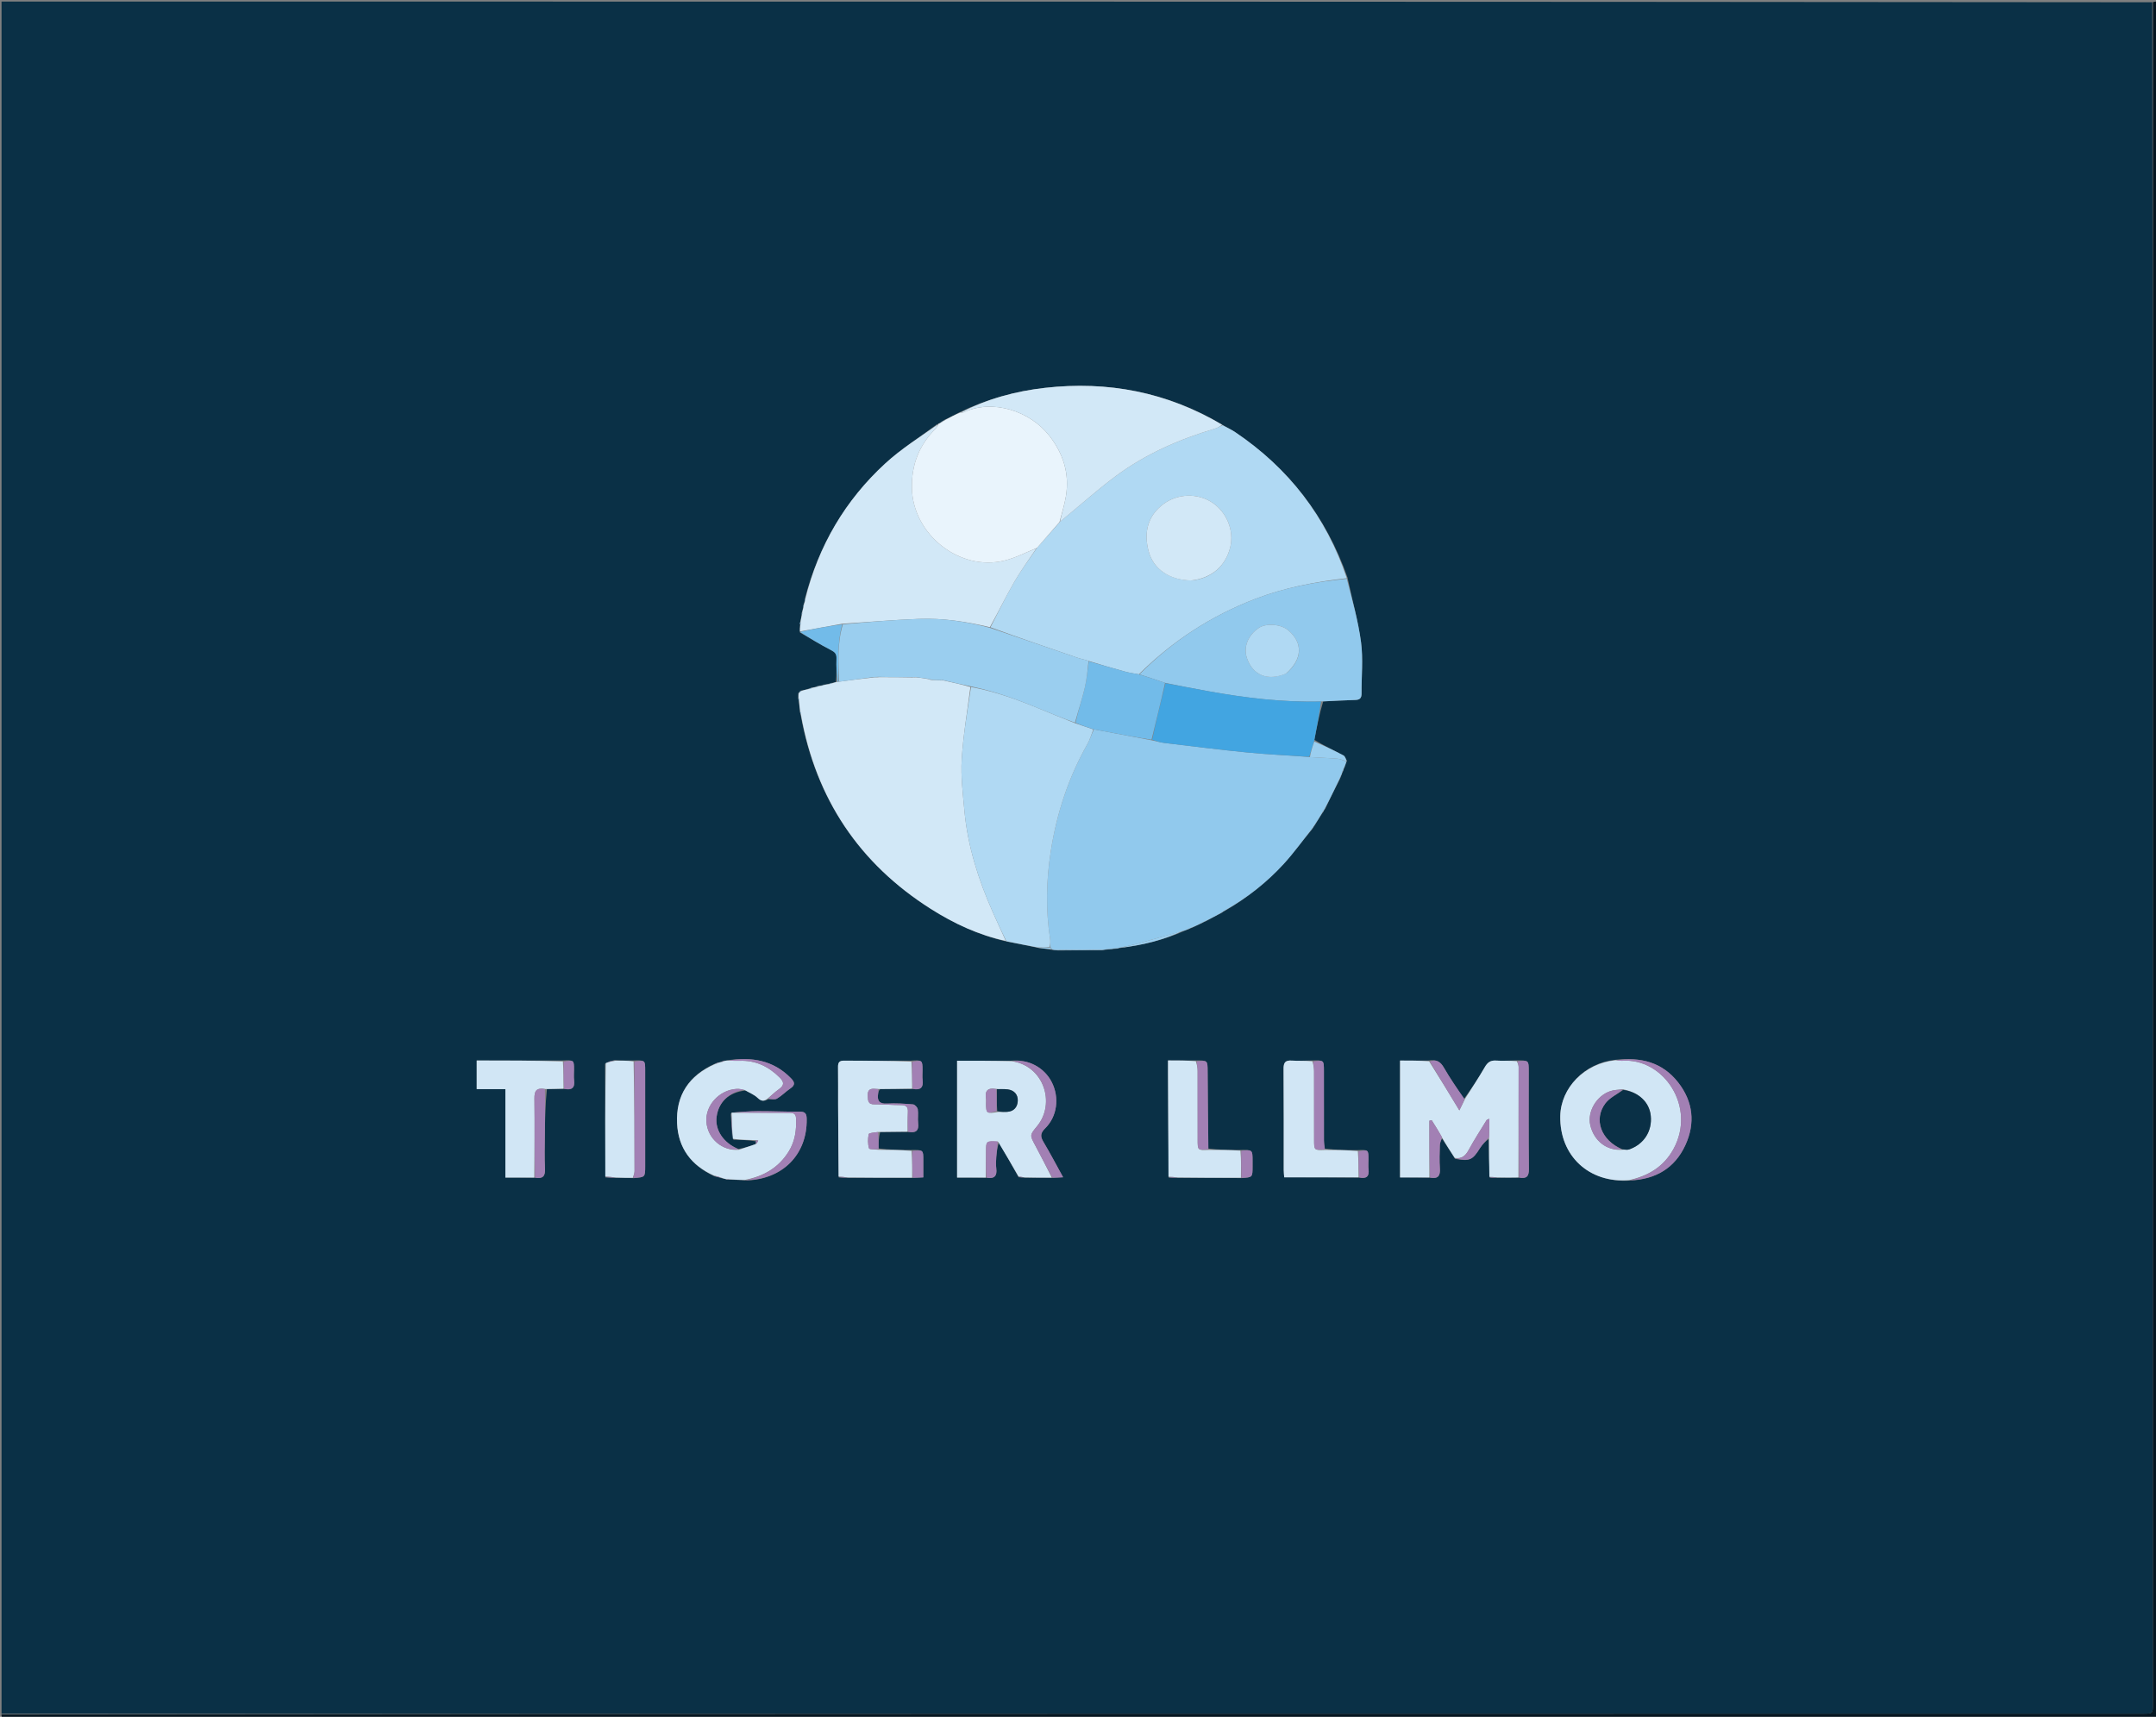 <svg version="1.1" id="Layer_1" xmlns="http://www.w3.org/2000/svg" xmlns:xlink="http://www.w3.org/1999/xlink" x="0px" y="0px"
	 width="100%" viewBox="0 0 1404 1118" enable-background="new 0 0 1404 1118" xml:space="preserve">
<rect x="0" y="0" width="1404" height="1118" fill="#808080" stroke="none"/>
<path fill="#0A3046" opacity="1" stroke="none" 
	d="
M1,1116 
	C1,744.393 1,372.785 1,1 
	C467.699,1 934.399,1 1401.549,1.468 
	C1401.994,278.588 1401.985,555.24 1401.982,831.892 
	C1401.981,924.387 1401.995,1016.882 1401.998,1109.377 
	C1401.998,1115.983 1401.984,1115.983 1395.423,1116 
	C1394.256,1116.002 1393.09,1116 1391.923,1116 
	C928.282,1116 464.641,1116 1,1116 
M475.914,725.316 
	C476.209,730.851 476.504,736.386 477.646,742.229 
	C482.477,742.316 487.309,742.403 492.294,743.285 
	C492.291,743.822 492.288,744.359 491.658,745.27 
	C488.206,746.421 484.755,747.572 480.828,748.226 
	C471.167,744.371 465.49,735.963 466.661,727.243 
	C467.946,717.676 474.655,711.283 485.525,710.148 
	C488.167,711.711 491.208,712.864 493.347,714.944 
	C495.793,717.325 497.662,717.298 500.443,715.773 
	C502.315,715.703 504.565,716.27 505.982,715.431 
	C509.098,713.585 511.675,710.855 514.692,708.811 
	C517.96,706.597 517.626,704.785 515.065,702.159 
	C503.517,690.314 489.319,688.152 473.124,690.547 
	C472.686,690.682 472.248,690.816 471.522,690.676 
	C470.947,690.926 470.373,691.177 469.119,691.617 
	C468.682,691.789 468.245,691.962 467.53,691.857 
	C467.004,692.124 466.479,692.391 465.245,692.854 
	C448.602,700.395 440.065,713.275 440.922,731.562 
	C441.678,747.692 450.126,758.941 465.199,766.008 
	C466.833,766.396 468.467,766.783 470.829,767.508 
	C471.617,767.642 472.404,767.775 473.42,768.224 
	C473.892,768.18 474.364,768.136 475.646,768.257 
	C478.724,768.305 481.802,768.353 485.705,768.745 
	C509.556,768.245 525.702,751.876 525.321,728.763 
	C525.268,725.532 524.621,723.924 520.928,723.951 
	C511.803,724.019 502.674,723.578 493.547,723.606 
	C487.965,723.623 482.384,724.128 476.546,724.548 
	C476.546,724.548 476.41,724.802 475.914,725.316 
M394.274,766.783 
	C396.461,766.845 398.648,766.907 401.774,767.048 
	C405.22,767.028 408.665,767.007 412.704,767.217 
	C420.142,766.641 420.145,766.641 420.146,759.363 
	C420.148,738.611 420.152,717.86 420.143,697.109 
	C420.141,690.366 420.113,690.356 412.111,690.613 
	C408.373,690.648 404.635,690.683 400.284,690.378 
	C398.249,690.868 396.214,691.359 394.011,692.792 
	C394.061,717.247 394.111,741.702 394.274,766.783 
M807.144,748.885 
	C800.457,748.87 793.771,748.854 786.789,747.96 
	C786.661,731.2 786.519,714.441 786.413,697.681 
	C786.367,690.497 786.401,690.497 778.091,690.589 
	C772.495,690.589 766.898,690.589 760.621,690.589 
	C760.621,693.9 760.611,696.499 760.623,699.097 
	C760.719,721.506 760.82,743.916 761.15,766.903 
	C763.037,766.914 764.924,766.925 767.768,767.034 
	C781.212,767.011 794.656,766.988 808.701,767.189 
	C815.668,766.717 815.668,766.717 815.671,759.591 
	C815.671,758.439 815.671,757.286 815.671,756.134 
	C815.665,748.703 815.665,748.703 807.144,748.885 
M885.574,766.891 
	C889.998,767.772 891.726,765.967 891.195,761.525 
	C890.94,759.393 891.158,757.206 891.15,755.044 
	C891.127,748.686 891.124,748.686 883.852,749.001 
	C876.909,748.957 869.966,748.913 862.626,748.016 
	C862.464,746.219 862.165,744.422 862.161,742.624 
	C862.123,727.567 862.143,712.51 862.138,697.452 
	C862.135,690.333 862.127,690.333 854.086,690.618 
	C849.765,690.662 845.428,690.959 841.128,690.679 
	C836.912,690.405 835.836,692.032 835.87,696.103 
	C836.054,718.057 835.951,740.013 835.971,761.969 
	C835.973,763.545 836.175,765.122 836.284,766.703 
	C852.836,766.703 868.776,766.703 885.574,766.891 
M348.799,766.971 
	C353.609,767.811 355.158,765.822 354.904,761.003 
	C354.52,753.727 354.747,746.417 354.818,739.122 
	C354.916,729.189 355.111,719.257 356.152,709.28 
	C359.764,709.165 363.376,709.05 367.668,709.16 
	C372.302,710.071 374.487,708.466 373.851,703.485 
	C373.563,701.224 373.808,698.897 373.802,696.6 
	C373.786,690.273 373.784,690.273 366.095,690.615 
	C347.543,690.615 328.99,690.615 310.445,690.615 
	C310.445,697.3 310.445,703.02 310.445,709.268 
	C316.754,709.268 322.68,709.268 329.103,709.268 
	C329.103,728.685 329.103,747.565 329.103,766.851 
	C335.715,766.851 341.821,766.851 348.799,766.971 
M594.646,709.189 
	C599.394,710.068 601.437,708.242 600.796,703.33 
	C600.52,701.213 600.756,699.03 600.749,696.877 
	C600.729,690.394 600.502,690.202 593.069,690.725 
	C578.604,690.739 564.139,690.818 549.675,690.716 
	C546.539,690.694 545.687,691.954 545.734,694.875 
	C545.865,703.024 545.744,711.176 545.785,719.327 
	C545.862,734.953 545.983,750.578 546.231,766.796 
	C548.09,766.84 549.949,766.884 552.765,767.024 
	C566.513,766.985 580.26,766.946 594.857,767.054 
	C596.79,766.956 598.723,766.857 601.262,766.728 
	C601.262,762.749 601.268,759.175 601.261,755.602 
	C601.249,748.791 601.246,748.791 593.109,748.901 
	C586.152,748.854 579.194,748.808 572.079,747.887 
	C572.13,744.35 572.18,740.812 573.137,737.218 
	C579.095,737.126 585.054,737.034 591.688,737.159 
	C596.359,737.985 598.506,736.356 597.886,731.329 
	C597.522,728.38 598.12,725.302 597.661,722.379 
	C597.467,721.145 595.741,719.311 594.585,719.21 
	C588.968,718.723 583.286,718.344 577.671,718.676 
	C572.543,718.979 571.149,716.818 571.824,712.287 
	C571.971,711.304 572.13,710.323 573.183,709.288 
	C580.116,709.168 587.048,709.048 594.646,709.189 
M685.791,767.025 
	C687.656,766.922 689.52,766.818 692.31,766.663 
	C687.71,758.335 683.81,750.853 679.486,743.623 
	C677.36,740.068 677.471,737.869 680.633,734.771 
	C688.507,727.057 689.975,714.701 684.924,704.745 
	C680.048,695.134 669.447,689.477 658.083,690.784 
	C646.532,690.784 634.981,690.784 623.268,690.784 
	C623.268,716.52 623.268,741.498 623.268,766.846 
	C629.714,766.846 635.817,766.846 642.791,766.969 
	C647.601,767.81 649.365,765.753 648.784,761.011 
	C648.485,758.572 648.581,756.054 648.768,753.592 
	C649.023,750.246 649.536,746.92 650.505,744.047 
	C654.756,751.403 659.008,758.758 663.333,766.639 
	C664.484,766.722 665.636,766.806 667.748,766.951 
	C673.487,766.93 679.226,766.908 685.791,767.025 
M1061.722,768.783 
	C1078.095,768.051 1090.546,760.811 1097.486,745.81 
	C1104.123,731.464 1102.598,717.408 1092.824,704.902 
	C1082.495,691.686 1068.269,688.2 1051.404,690.225 
	C1031.861,692.431 1016.406,708.428 1016.058,726.813 
	C1015.567,752.737 1034.847,770.68 1061.722,768.783 
M855.944,481.83 
	C857.53,473.514 859.116,465.199 861.665,456.787 
	C868.645,456.449 875.622,455.992 882.606,455.825 
	C885.658,455.752 886.667,454.477 886.646,451.577 
	C886.561,440.439 887.752,429.148 886.308,418.199 
	C884.475,404.29 880.544,390.656 877.497,376.125 
	C863.605,336.44 839.191,304.871 804.327,281.399 
	C801.738,279.656 798.827,278.388 795.662,276.36 
	C759.977,255.321 721.39,247.954 680.484,252.576 
	C661.231,254.752 642.647,259.839 624.543,268.644 
	C621.701,270.173 618.86,271.703 615.351,273.255 
	C614.081,274.113 612.811,274.971 611.182,275.827 
	C611.182,275.827 611.021,276.148 610.324,276.203 
	C599.016,284.659 586.907,292.242 576.559,301.743 
	C550.42,325.744 533.055,355.301 524.122,390.002 
	C524.087,390.576 524.053,391.149 523.752,392.412 
	C523.668,392.896 523.583,393.38 523.141,393.995 
	C523.115,394.566 523.09,395.137 522.811,396.462 
	C522.684,397.248 522.557,398.033 522.08,398.975 
	C522.069,399.554 522.057,400.134 521.798,401.447 
	C521.632,402.719 521.465,403.992 520.96,405.418 
	C520.914,405.574 520.806,405.742 520.833,405.885 
	C520.888,406.175 521.014,406.451 520.894,407.612 
	C520.902,408.806 520.909,410.001 520.895,411.863 
	C527.625,415.73 534.243,419.815 541.141,423.354 
	C543.753,424.694 544.846,425.87 544.717,428.912 
	C544.505,433.88 544.945,438.876 544.327,444.16 
	C543.532,444.426 542.737,444.691 541.513,444.708 
	C540.931,444.936 540.349,445.164 538.994,445.467 
	C538.244,445.668 537.494,445.869 536.493,445.791 
	C536.089,445.993 535.684,446.195 534.479,446.461 
	C533.969,446.62 533.458,446.779 532.518,446.699 
	C532.11,446.908 531.702,447.116 530.481,447.433 
	C529.968,447.619 529.455,447.806 528.521,447.757 
	C527.978,448.011 527.434,448.266 526.039,448.642 
	C524.678,449.075 523.316,449.508 521.522,449.721 
	C521.087,450.071 520.652,450.42 519.825,451.586 
	C519.888,452.483 519.951,453.38 519.731,454.624 
	C519.908,455.315 520.085,456.005 520.228,457.528 
	C520.528,459.449 520.827,461.369 520.84,463.533 
	C521.034,464.096 521.229,464.659 521.479,466.067 
	C531.398,520.32 559.611,562.355 606.138,591.883 
	C621.217,601.453 637.36,608.972 655.649,613.174 
	C662.436,614.459 669.223,615.745 676.629,617.404 
	C679.418,617.702 682.207,618 685.704,618.701 
	C686.507,618.698 687.309,618.696 688.858,618.975 
	C698.198,618.886 707.539,618.796 717.686,618.87 
	C718.465,618.673 719.245,618.476 720.807,618.418 
	C722.828,618.174 724.848,617.93 727.635,617.806 
	C728.1,617.602 728.564,617.399 729.85,617.298 
	C743.973,615.497 757.695,612.237 771.292,606.194 
	C771.868,605.902 772.445,605.61 773.631,605.32 
	C774.314,604.928 774.996,604.536 776.369,604.161 
	C778.253,603.202 780.137,602.242 782.565,601.272 
	C783.146,600.88 783.726,600.487 785.004,600.08 
	C788.34,598.24 791.676,596.401 795.57,594.481 
	C796.133,594.014 796.696,593.547 797.938,593.005 
	C812.127,584.747 824.918,574.654 835.984,562.578 
	C842.456,555.515 848.056,547.654 854.551,539.919 
	C854.888,539.285 855.226,538.651 856.129,537.582 
	C857.775,534.793 859.422,532.004 861.56,528.961 
	C861.87,528.313 862.181,527.665 863.049,526.534 
	C866.069,520.234 869.09,513.934 872.586,507.259 
	C872.813,506.515 873.04,505.771 873.727,504.553 
	C873.859,503.922 873.991,503.291 874.6,502.282 
	C874.811,501.531 875.022,500.78 875.722,499.459 
	C876.061,498.276 876.4,497.092 877.162,495.467 
	C876.41,494.262 875.943,492.514 874.857,491.94 
	C868.672,488.672 862.34,485.683 855.944,481.83 
M970.147,766.927 
	C971.695,766.919 973.244,766.911 975.742,766.993 
	C980.1,766.92 984.458,766.848 989.687,766.939 
	C994.213,767.731 995.675,765.994 995.622,761.302 
	C995.383,740.072 995.519,718.839 995.517,697.607 
	C995.516,690.452 995.511,690.452 987.095,690.569 
	C982.804,690.628 978.495,690.956 974.229,690.666 
	C970.552,690.416 968.654,691.927 966.88,695.001 
	C962.85,701.982 958.373,708.705 953.294,715.748 
	C948.916,708.938 944.295,702.269 940.255,695.264 
	C937.993,691.342 935.344,689.68 930.085,690.659 
	C924.02,690.659 917.954,690.659 911.726,690.659 
	C911.726,716.58 911.726,741.481 911.726,766.777 
	C918.283,766.777 924.55,766.777 931.688,766.951 
	C936.604,767.841 937.974,765.565 937.657,760.935 
	C937.31,755.869 937.468,750.756 937.643,745.672 
	C937.7,744.037 938.51,742.429 939.118,741.514 
	C941.863,745.694 944.608,749.874 947.567,754.66 
	C957.029,756.389 958.932,755.461 963.759,747.711 
	C965.332,745.185 967.567,743.073 969.438,741.735 
	C969.591,749.958 969.743,758.182 970.147,766.927 
z"/>
<path fill="#051621" opacity="1" stroke="none" 
	d="
M1,1116.5 
	C464.641,1116 928.282,1116 1391.923,1116 
	C1393.09,1116 1394.256,1116.002 1395.423,1116 
	C1401.984,1115.983 1401.998,1115.983 1401.998,1109.377 
	C1401.995,1016.882 1401.981,924.387 1401.982,831.892 
	C1401.985,555.24 1401.994,278.588 1402,1.468 
	C1403,1 1404,1 1405,1 
	C1405,373.593 1405,746.186 1405,1119 
	C1402.076,1119 1399.15,1119 1396.223,1119 
	C932.648,1119 469.073,1119.003 5.498,1118.859 
	C4.21,1118.859 0.872,1121.327 1,1116.5 
z"/>
<path fill="#91C9ED" opacity="1" stroke="none" 
	d="
M854.048,540.152 
	C848.056,547.654 842.456,555.515 835.984,562.578 
	C824.918,574.654 812.127,584.747 797.311,593.081 
	C796.127,593.625 795.569,594.093 795.012,594.561 
	C791.676,596.401 788.34,598.24 784.382,600.112 
	C783.18,600.523 782.6,600.903 782.02,601.283 
	C780.137,602.242 778.253,603.202 775.71,604.161 
	C774.374,604.547 773.698,604.933 773.021,605.319 
	C772.445,605.61 771.868,605.902 770.541,606.187 
	C760.47,608.88 751.17,611.655 741.82,614.249 
	C737.607,615.417 733.295,616.224 729.028,617.195 
	C728.564,617.399 728.1,617.602 726.942,617.593 
	C724.174,617.68 722.099,617.979 720.025,618.279 
	C719.245,618.476 718.465,618.673 716.919,618.619 
	C706.806,618.477 697.459,618.585 688.112,618.693 
	C687.309,618.696 686.507,618.698 685.266,618.303 
	C684.542,617.598 684.256,617.291 683.98,616.541 
	C683.947,614.602 684.062,613.082 683.838,611.614 
	C680.921,592.572 681.293,573.509 684.237,554.561 
	C688.07,529.889 695.715,506.433 708.092,484.611 
	C709.782,481.631 710.711,478.22 712.401,475.005 
	C714.758,475.381 716.703,475.765 718.651,476.139 
	C729.041,478.129 739.432,480.117 750.222,482.145 
	C753.206,482.749 755.766,483.53 758.381,483.842 
	C776.353,485.986 794.313,488.272 812.324,490.031 
	C825.708,491.339 839.164,491.924 853.009,493.008 
	C859.284,493.457 865.148,493.595 870.984,494.076 
	C872.94,494.237 874.823,495.273 876.74,495.908 
	C876.4,497.092 876.061,498.276 875.25,499.935 
	C874.559,501.16 874.341,501.91 874.123,502.659 
	C873.991,503.291 873.859,503.922 873.265,504.976 
	C872.572,506.143 872.341,506.889 872.11,507.634 
	C869.09,513.934 866.069,520.234 862.526,526.91 
	C861.692,527.929 861.38,528.572 861.068,529.215 
	C859.422,532.004 857.775,534.793 855.596,537.924 
	C854.725,538.894 854.386,539.523 854.048,540.152 
z"/>
<path fill="#B0D9F3" opacity="1" stroke="none" 
	d="
M796.066,276.9 
	C798.827,278.388 801.738,279.656 804.327,281.399 
	C839.191,304.871 863.605,336.44 877.043,376.533 
	C856.332,378.869 836.502,382.698 817.431,390.014 
	C788.784,401.003 763.619,417.316 741.613,439.118 
	C738.432,438.552 735.633,438.165 732.928,437.429 
	C724.947,435.257 717.004,432.947 708.87,430.388 
	C706.344,429.507 703.934,429.102 701.652,428.324 
	C682.72,421.872 663.812,415.35 644.985,408.501 
	C650.209,398.36 655.044,388.393 660.578,378.831 
	C664.939,371.296 670.161,364.259 675.275,356.814 
	C680.357,351.074 685.164,345.522 690.267,339.814 
	C702.438,329.826 713.934,319.48 726.28,310.275 
	C745.811,295.713 767.886,286.064 791.184,279.136 
	C792.883,278.631 794.442,277.656 796.066,276.9 
M776.258,378 
	C789.024,376.546 798.204,368.556 801.152,356.331 
	C803.756,345.535 798.883,333.509 789.37,327.249 
	C779.835,320.974 766.891,321.325 757.562,328.301 
	C747.296,335.978 744.734,346.84 748.003,359.052 
	C751.181,370.925 761.979,377.899 776.258,378 
z"/>
<path fill="#D2E8F7" opacity="1" stroke="none" 
	d="
M528.943,447.992 
	C529.455,447.806 529.968,447.619 530.977,447.541 
	C531.965,447.412 532.456,447.175 532.948,446.938 
	C533.458,446.779 533.969,446.62 535,446.588 
	C535.929,446.5 536.336,446.285 536.744,446.07 
	C537.494,445.869 538.244,445.668 539.587,445.578 
	C540.767,445.445 541.354,445.201 541.942,444.956 
	C542.737,444.691 543.532,444.426 544.94,444.085 
	C545.553,444.011 546.018,443.953 546.423,443.933 
	C553.884,442.955 560.94,441.998 568.247,441.236 
	C569.664,441.279 570.83,441.125 572.464,440.975 
	C579.956,440.979 586.979,440.979 594.17,441.149 
	C594.893,441.223 595.448,441.128 596.408,441.044 
	C599.21,441.357 601.608,441.659 604.215,442.166 
	C604.98,442.507 605.536,442.642 606.513,442.805 
	C608.625,442.871 610.316,442.91 612.17,443.124 
	C612.89,443.215 613.448,443.13 614.393,443.119 
	C620.522,444.461 626.262,445.73 631.927,447.387 
	C629.909,463.384 627.222,478.948 626.277,494.617 
	C625.613,505.624 627.029,516.801 628.03,527.856 
	C630.122,550.93 637.089,572.707 646.413,593.793 
	C649.219,600.139 652.136,606.436 655.003,612.755 
	C637.36,608.972 621.217,601.453 606.138,591.883 
	C559.611,562.355 531.398,520.32 521.595,465.407 
	C521.516,464.261 521.322,463.775 521.127,463.29 
	C520.827,461.369 520.528,459.449 520.429,456.957 
	C520.425,455.683 520.22,454.98 520.014,454.277 
	C519.951,453.38 519.888,452.483 520.229,451.245 
	C521.074,450.584 521.514,450.263 521.955,449.941 
	C523.316,449.508 524.678,449.075 526.667,448.717 
	C527.844,448.525 528.393,448.259 528.943,447.992 
z"/>
<path fill="#B0D9F3" opacity="1" stroke="none" 
	d="
M655.326,612.964 
	C652.136,606.436 649.219,600.139 646.413,593.793 
	C637.089,572.707 630.122,550.93 628.03,527.856 
	C627.029,516.801 625.613,505.624 626.277,494.617 
	C627.222,478.948 629.909,463.384 632.324,447.406 
	C648.438,450.344 663.337,455.89 678.052,462.007 
	C685.356,465.043 692.695,467.996 700.376,471.069 
	C704.486,472.437 708.239,473.723 711.992,475.008 
	C710.711,478.22 709.782,481.631 708.092,484.611 
	C695.715,506.433 688.07,529.889 684.237,554.561 
	C681.293,573.509 680.921,592.572 683.838,611.614 
	C684.062,613.082 683.947,614.602 683.584,616.542 
	C680.789,617.001 678.399,617.016 676.01,617.03 
	C669.223,615.745 662.436,614.459 655.326,612.964 
z"/>
<path fill="#D2E8F7" opacity="1" stroke="none" 
	d="
M675,357.001 
	C670.161,364.259 664.939,371.296 660.578,378.831 
	C655.044,388.393 650.209,398.36 644.614,408.453 
	C629.181,404.714 613.912,402.473 598.433,403.04 
	C581.9,403.646 565.398,405.097 548.485,406.187 
	C539.031,407.861 529.974,409.528 520.917,411.195 
	C520.909,410.001 520.902,408.806 521.185,407.099 
	C521.416,406.146 521.357,405.706 521.298,405.265 
	C521.465,403.992 521.632,402.719 522.131,400.905 
	C522.452,399.848 522.441,399.333 522.429,398.818 
	C522.557,398.033 522.684,397.248 523.147,395.92 
	C523.489,394.873 523.494,394.369 523.499,393.864 
	C523.583,393.38 523.668,392.896 524.099,391.902 
	C524.456,390.884 524.466,390.376 524.477,389.868 
	C533.055,355.301 550.42,325.744 576.559,301.743 
	C586.907,292.242 599.016,284.659 610.613,276.506 
	C610.341,277.623 609.89,278.547 609.203,279.236 
	C598.552,289.917 593.55,302.523 593.839,317.854 
	C594.408,347.958 624.875,372.32 654.214,365.026 
	C661.366,363.249 668.083,359.723 675,357.001 
z"/>
<path fill="#E9F4FC" opacity="1" stroke="none" 
	d="
M675.275,356.814 
	C668.083,359.723 661.366,363.249 654.214,365.026 
	C624.875,372.32 594.408,347.958 593.839,317.854 
	C593.55,302.523 598.552,289.917 609.203,279.236 
	C609.89,278.547 610.341,277.623 610.962,276.478 
	C611.021,276.148 611.182,275.827 611.722,275.843 
	C613.514,274.984 614.766,274.108 616.018,273.233 
	C618.86,271.703 621.701,270.173 625.299,268.687 
	C626.548,268.665 627.099,268.72 627.527,268.517 
	C646.327,259.634 670.858,267.605 683.468,283.929 
	C692.458,295.567 696.559,308.512 694.149,323.124 
	C693.211,328.814 691.39,334.358 689.972,339.969 
	C685.164,345.522 680.357,351.074 675.275,356.814 
z"/>
<path fill="#91C9ED" opacity="1" stroke="none" 
	d="
M742.036,439.137 
	C763.619,417.316 788.784,401.003 817.431,390.014 
	C836.502,382.698 856.332,378.869 877.053,376.923 
	C880.544,390.656 884.475,404.29 886.308,418.199 
	C887.752,429.148 886.561,440.439 886.646,451.577 
	C886.667,454.477 885.658,455.752 882.606,455.825 
	C875.622,455.992 868.645,456.449 860.738,456.793 
	C835.198,457.478 810.918,454.475 786.767,450.118 
	C777.489,448.444 768.233,446.65 758.69,444.687 
	C752.954,442.687 747.495,440.912 742.036,439.137 
M837.747,438.495 
	C848.189,429.175 848.626,418.733 838.92,410.442 
	C834.206,406.414 824.5,405.659 819.702,408.946 
	C812.498,413.881 809.549,421.558 812.08,428.789 
	C815.929,439.782 825.58,443.678 837.747,438.495 
z"/>
<path fill="#D2E8F7" opacity="1" stroke="none" 
	d="
M690.267,339.814 
	C691.39,334.358 693.211,328.814 694.149,323.124 
	C696.559,308.512 692.458,295.567 683.468,283.929 
	C670.858,267.605 646.327,259.634 627.527,268.517 
	C627.099,268.72 626.548,268.665 625.638,268.671 
	C642.647,259.839 661.231,254.752 680.484,252.576 
	C721.39,247.954 759.977,255.321 795.864,276.63 
	C794.442,277.656 792.883,278.631 791.184,279.136 
	C767.886,286.064 745.811,295.713 726.28,310.275 
	C713.934,319.48 702.438,329.826 690.267,339.814 
z"/>
<path fill="#D1E6F5" opacity="1" stroke="none" 
	d="
M954.078,715.533 
	C958.373,708.705 962.85,701.982 966.88,695.001 
	C968.654,691.927 970.552,690.416 974.229,690.666 
	C978.495,690.956 982.804,690.628 987.72,691.051 
	C988.552,692.669 988.937,693.804 988.937,694.939 
	C988.923,718.884 988.865,742.83 988.816,766.775 
	C984.458,766.848 980.1,766.92 974.974,766.764 
	C972.77,766.491 971.333,766.448 969.896,766.405 
	C969.743,758.182 969.591,749.958 969.653,740.92 
	C969.868,736.402 969.868,732.7 969.868,728.555 
	C968.621,729.154 968.22,729.21 968.086,729.43 
	C964.132,735.913 959.971,742.285 956.364,748.956 
	C954.281,752.807 951.738,754.784 947.354,754.054 
	C944.608,749.874 941.863,745.694 939.089,740.823 
	C936.814,736.587 934.57,733.042 932.326,729.496 
	C931.823,729.607 931.32,729.717 930.817,729.827 
	C930.817,742.144 930.817,754.461 930.817,766.777 
	C924.55,766.777 918.283,766.777 911.726,766.777 
	C911.726,741.481 911.726,716.58 911.726,690.659 
	C917.954,690.659 924.02,690.659 930.644,691.124 
	C937.354,701.715 943.504,711.84 950.338,723.092 
	C951.989,719.755 953.033,717.644 954.078,715.533 
z"/>
<path fill="#42A5E1" opacity="1" stroke="none" 
	d="
M758.967,444.911 
	C768.233,446.65 777.489,448.444 786.767,450.118 
	C810.918,454.475 835.198,457.478 860.256,456.841 
	C859.116,465.199 857.53,473.514 855.786,482.531 
	C854.615,486.432 853.601,489.631 852.587,492.831 
	C839.164,491.924 825.708,491.339 812.324,490.031 
	C794.313,488.272 776.353,485.986 758.381,483.842 
	C755.766,483.53 753.206,482.749 750.28,481.748 
	C752.949,469.177 755.958,457.044 758.967,444.911 
z"/>
<path fill="#D1E6F5" opacity="1" stroke="none" 
	d="
M484.88,768.401 
	C481.802,768.353 478.724,768.305 475.144,767.996 
	C474.158,767.793 473.675,767.851 473.191,767.908 
	C472.404,767.775 471.617,767.642 470.274,767.109 
	C468.094,766.307 466.469,765.904 464.844,765.501 
	C450.126,758.941 441.678,747.692 440.922,731.562 
	C440.065,713.275 448.602,700.395 465.85,692.858 
	C466.906,692.619 467.357,692.377 467.808,692.134 
	C468.245,691.962 468.682,691.789 469.722,691.647 
	C470.819,691.434 471.314,691.192 471.809,690.95 
	C472.248,690.816 472.686,690.682 473.913,690.663 
	C477.019,690.792 479.339,690.882 481.654,690.802 
	C492.091,690.442 500.561,694.513 507.838,701.823 
	C510.923,704.921 510.52,706.964 507.212,709.329 
	C504.679,711.14 502.39,713.292 499.993,715.292 
	C497.662,717.298 495.793,717.325 493.347,714.944 
	C491.208,712.864 488.167,711.711 484.883,709.802 
	C482.766,709.328 481.282,709.025 479.818,709.102 
	C468.509,709.697 459.246,719.752 460.003,730.529 
	C460.776,741.534 470.486,749.827 481.303,748.722 
	C484.755,747.572 488.206,746.421 492.245,745.034 
	C493.145,744.109 493.458,743.42 493.771,742.731 
	C493.227,742.651 492.684,742.571 492.141,742.491 
	C487.309,742.403 482.477,742.316 477.255,741.618 
	C476.713,735.606 476.562,730.204 476.41,724.802 
	C476.41,724.802 476.546,724.548 477.137,724.6 
	C489.702,724.676 501.677,724.709 513.652,724.715 
	C516.13,724.716 518.23,724.783 518.387,728.231 
	C518.735,735.879 517.753,743.151 513.653,749.799 
	C507.009,760.574 497.025,766.151 484.88,768.401 
z"/>
<path fill="#D1E6F5" opacity="1" stroke="none" 
	d="
M1060.871,768.518 
	C1034.847,770.68 1015.567,752.737 1016.058,726.813 
	C1016.406,708.428 1031.861,692.431 1052.142,690.453 
	C1054.04,690.726 1055.208,690.885 1056.359,690.799 
	C1083.232,688.789 1104.965,720.79 1089.691,748.431 
	C1083.378,759.858 1073.253,765.804 1060.871,768.518 
M1057.127,748.719 
	C1058.409,748.666 1059.797,748.919 1060.954,748.512 
	C1070.592,745.126 1076.004,736.592 1074.985,726.608 
	C1074.081,717.744 1067.063,711.136 1056.471,709.316 
	C1053.872,709.703 1051.151,709.725 1048.696,710.544 
	C1039.634,713.569 1033.608,723.916 1035.582,732.623 
	C1037.952,743.08 1046.584,749.747 1057.127,748.719 
z"/>
<path fill="#D1E6F5" opacity="1" stroke="none" 
	d="
M641.92,766.846 
	C635.817,766.846 629.714,766.846 623.268,766.846 
	C623.268,741.498 623.268,716.52 623.268,690.784 
	C634.981,690.784 646.532,690.784 658.839,691.077 
	C679.92,694.165 687.431,718.667 675.449,733.25 
	C670.483,739.294 670.513,739.173 674.308,746.205 
	C677.991,753.028 681.423,759.988 684.965,766.887 
	C679.226,766.908 673.487,766.93 667.027,766.741 
	C665.291,766.392 664.275,766.252 663.259,766.113 
	C659.008,758.758 654.756,751.403 649.971,743.516 
	C642.106,742.964 642.127,742.964 642.093,750.055 
	C642.066,755.652 641.98,761.249 641.92,766.846 
M649.894,724.134 
	C651.892,724.114 653.895,724.181 655.886,724.056 
	C660.333,723.778 662.617,720.86 662.776,716.892 
	C662.942,712.788 660.46,709.98 656.204,709.426 
	C653.91,709.127 651.551,709.329 648.344,709.108 
	C643.347,708.249 641.26,710.275 642.073,715.326 
	C642.254,716.451 642.096,717.63 642.1,718.785 
	C642.123,725.074 642.577,725.42 649.894,724.134 
z"/>
<path fill="#D1E6F5" opacity="1" stroke="none" 
	d="
M546.085,766.204 
	C545.983,750.578 545.862,734.953 545.785,719.327 
	C545.744,711.176 545.865,703.024 545.734,694.875 
	C545.687,691.954 546.539,690.694 549.675,690.716 
	C564.139,690.818 578.604,690.739 593.519,691.353 
	C593.973,697.63 593.977,703.279 593.981,708.928 
	C587.048,709.048 580.116,709.168 572.294,709.207 
	C570.909,709.116 570.409,709.143 569.917,709.092 
	C566.733,708.767 564.919,709.67 565.089,713.398 
	C565.235,716.577 565.005,719.281 569.574,719.189 
	C575.341,719.073 581.12,719.679 586.893,719.674 
	C590.107,719.671 591.362,720.849 591.211,724.048 
	C591.008,728.339 591.066,732.643 591.012,736.941 
	C585.054,737.034 579.095,737.126 572.245,737.148 
	C569.386,737.557 565.92,737.7 565.725,738.574 
	C565.063,741.542 565.063,744.911 565.909,747.806 
	C566.161,748.667 570.027,748.472 572.236,748.761 
	C579.194,748.808 586.152,748.854 593.618,749.453 
	C594.087,755.639 594.047,761.273 594.008,766.907 
	C580.26,766.946 566.513,766.985 551.992,766.788 
	C549.508,766.436 547.797,766.32 546.085,766.204 
z"/>
<path fill="#D1E6F5" opacity="1" stroke="none" 
	d="
M366.988,708.935 
	C363.376,709.05 359.764,709.165 355.268,709.201 
	C349.221,708.179 347.957,710.448 348.024,715.437 
	C348.257,732.571 347.998,749.712 347.927,766.851 
	C341.821,766.851 335.715,766.851 329.103,766.851 
	C329.103,747.565 329.103,728.685 329.103,709.268 
	C322.68,709.268 316.754,709.268 310.445,709.268 
	C310.445,703.02 310.445,697.3 310.445,690.615 
	C328.99,690.615 347.543,690.615 366.559,691.235 
	C367.011,697.549 367,703.242 366.988,708.935 
z"/>
<path fill="#D1E6F5" opacity="1" stroke="none" 
	d="
M863.024,748.869 
	C869.966,748.913 876.909,748.957 884.26,749.595 
	C884.683,755.694 884.699,761.198 884.716,766.703 
	C868.776,766.703 852.836,766.703 836.284,766.703 
	C836.175,765.122 835.973,763.545 835.971,761.969 
	C835.951,740.013 836.054,718.057 835.87,696.103 
	C835.836,692.032 836.912,690.405 841.128,690.679 
	C845.428,690.959 849.765,690.662 854.644,691.145 
	C855.383,693.652 855.714,695.63 855.72,697.609 
	C855.764,712.442 855.74,727.275 855.746,742.107 
	C855.748,749.133 855.756,749.133 863.024,748.869 
z"/>
<path fill="#D1E6F5" opacity="1" stroke="none" 
	d="
M808.099,766.965 
	C794.656,766.988 781.212,767.011 766.986,766.796 
	C764.442,766.48 762.681,766.403 760.919,766.325 
	C760.82,743.916 760.719,721.506 760.623,699.097 
	C760.611,696.499 760.621,693.9 760.621,690.589 
	C766.898,690.589 772.495,690.589 778.719,691.059 
	C779.536,693.493 779.885,695.455 779.891,697.418 
	C779.938,712.325 779.914,727.231 779.918,742.137 
	C779.92,749.13 779.926,749.13 787.084,748.839 
	C793.771,748.854 800.457,748.87 807.787,749.32 
	C808.32,755.491 808.21,761.228 808.099,766.965 
z"/>
<path fill="#D1E6F5" opacity="1" stroke="none" 
	d="
M400.897,690.717 
	C404.635,690.683 408.373,690.648 412.598,691.212 
	C413.146,715.456 413.228,739.101 413.22,762.746 
	C413.22,764.16 412.497,765.573 412.111,766.987 
	C408.665,767.007 405.22,767.028 401,766.82 
	C398.204,766.447 396.183,766.302 394.161,766.157 
	C394.111,741.702 394.061,717.247 394.494,692.299 
	C396.95,691.444 398.924,691.08 400.897,690.717 
z"/>
<path fill="#A280B4" opacity="1" stroke="none" 
	d="
M412.408,767.102 
	C412.497,765.573 413.22,764.16 413.22,762.746 
	C413.228,739.101 413.146,715.456 413.047,691.334 
	C420.113,690.356 420.141,690.366 420.143,697.109 
	C420.152,717.86 420.148,738.611 420.146,759.363 
	C420.145,766.641 420.142,766.641 412.408,767.102 
z"/>
<path fill="#A280B4" opacity="1" stroke="none" 
	d="
M1061.297,768.65 
	C1073.253,765.804 1083.378,759.858 1089.691,748.431 
	C1104.965,720.79 1083.232,688.789 1056.359,690.799 
	C1055.208,690.885 1054.04,690.726 1052.555,690.483 
	C1068.269,688.2 1082.495,691.686 1092.824,704.902 
	C1102.598,717.408 1104.123,731.464 1097.486,745.81 
	C1090.546,760.811 1078.095,768.051 1061.297,768.65 
z"/>
<path fill="#A280B4" opacity="1" stroke="none" 
	d="
M685.378,766.956 
	C681.423,759.988 677.991,753.028 674.308,746.205 
	C670.513,739.173 670.483,739.294 675.449,733.25 
	C687.431,718.667 679.92,694.165 659.305,691.145 
	C669.447,689.477 680.048,695.134 684.924,704.745 
	C689.975,714.701 688.507,727.057 680.633,734.771 
	C677.471,737.869 677.36,740.068 679.486,743.623 
	C683.81,750.853 687.71,758.335 692.31,766.663 
	C689.52,766.818 687.656,766.922 685.378,766.956 
z"/>
<path fill="#A280B4" opacity="1" stroke="none" 
	d="
M989.252,766.857 
	C988.865,742.83 988.923,718.884 988.937,694.939 
	C988.937,693.804 988.552,692.669 988.184,691.132 
	C995.511,690.452 995.516,690.452 995.517,697.607 
	C995.519,718.839 995.383,740.072 995.622,761.302 
	C995.675,765.994 994.213,767.731 989.252,766.857 
z"/>
<path fill="#A280B4" opacity="1" stroke="none" 
	d="
M485.292,768.573 
	C497.025,766.151 507.009,760.574 513.653,749.799 
	C517.753,743.151 518.735,735.879 518.387,728.231 
	C518.23,724.783 516.13,724.716 513.652,724.715 
	C501.677,724.709 489.702,724.676 477.264,724.533 
	C482.384,724.128 487.965,723.623 493.547,723.606 
	C502.674,723.578 511.803,724.019 520.928,723.951 
	C524.621,723.924 525.268,725.532 525.321,728.763 
	C525.702,751.876 509.556,768.245 485.292,768.573 
z"/>
<path fill="#A280B4" opacity="1" stroke="none" 
	d="
M786.937,748.399 
	C779.926,749.13 779.92,749.13 779.918,742.137 
	C779.914,727.231 779.938,712.325 779.891,697.418 
	C779.885,695.455 779.536,693.493 779.184,691.129 
	C786.401,690.497 786.367,690.497 786.413,697.681 
	C786.519,714.441 786.661,731.2 786.937,748.399 
z"/>
<path fill="#A280B4" opacity="1" stroke="none" 
	d="
M348.363,766.911 
	C347.998,749.712 348.257,732.571 348.024,715.437 
	C347.957,710.448 349.221,708.179 354.824,709.224 
	C355.111,719.257 354.916,729.189 354.818,739.122 
	C354.747,746.417 354.52,753.727 354.904,761.003 
	C355.158,765.822 353.609,767.811 348.363,766.911 
z"/>
<path fill="#A280B4" opacity="1" stroke="none" 
	d="
M862.825,748.442 
	C855.756,749.133 855.748,749.133 855.746,742.107 
	C855.74,727.275 855.764,712.442 855.72,697.609 
	C855.714,695.63 855.383,693.652 855.1,691.263 
	C862.127,690.333 862.135,690.333 862.138,697.452 
	C862.143,712.51 862.123,727.567 862.161,742.624 
	C862.165,744.422 862.464,746.219 862.825,748.442 
z"/>
<path fill="#72BBE9" opacity="1" stroke="none" 
	d="
M520.906,411.529 
	C529.974,409.528 539.031,407.861 548.496,406.573 
	C545.049,419.059 546.049,431.547 546.018,443.953 
	C546.018,443.953 545.553,444.011 545.332,443.935 
	C544.945,438.876 544.505,433.88 544.717,428.912 
	C544.846,425.87 543.753,424.694 541.141,423.354 
	C534.243,419.815 527.625,415.73 520.906,411.529 
z"/>
<path fill="#A280B4" opacity="1" stroke="none" 
	d="
M481.066,748.474 
	C470.486,749.827 460.776,741.534 460.003,730.529 
	C459.246,719.752 468.509,709.697 479.818,709.102 
	C481.282,709.025 482.766,709.328 484.527,709.7 
	C474.655,711.283 467.946,717.676 466.661,727.243 
	C465.49,735.963 471.167,744.371 481.066,748.474 
z"/>
<path fill="#A280B4" opacity="1" stroke="none" 
	d="
M500.218,715.533 
	C502.39,713.292 504.679,711.14 507.212,709.329 
	C510.52,706.964 510.923,704.921 507.838,701.823 
	C500.561,694.513 492.091,690.442 481.654,690.802 
	C479.339,690.882 477.019,690.792 474.255,690.623 
	C489.319,688.152 503.517,690.314 515.065,702.159 
	C517.626,704.785 517.96,706.597 514.692,708.811 
	C511.675,710.855 509.098,713.585 505.982,715.431 
	C504.565,716.27 502.315,715.703 500.218,715.533 
z"/>
<path fill="#A280B4" opacity="1" stroke="none" 
	d="
M591.35,737.05 
	C591.066,732.643 591.008,728.339 591.211,724.048 
	C591.362,720.849 590.107,719.671 586.893,719.674 
	C581.12,719.679 575.341,719.073 569.574,719.189 
	C565.005,719.281 565.235,716.577 565.089,713.398 
	C564.919,709.67 566.733,708.767 569.917,709.092 
	C570.409,709.143 570.909,709.116 571.844,709.233 
	C572.13,710.323 571.971,711.304 571.824,712.287 
	C571.149,716.818 572.543,718.979 577.671,718.676 
	C583.286,718.344 588.968,718.723 594.585,719.21 
	C595.741,719.311 597.467,721.145 597.661,722.379 
	C598.12,725.302 597.522,728.38 597.886,731.329 
	C598.506,736.356 596.359,737.985 591.35,737.05 
z"/>
<path fill="#A280B4" opacity="1" stroke="none" 
	d="
M931.252,766.864 
	C930.817,754.461 930.817,742.144 930.817,729.827 
	C931.32,729.717 931.823,729.607 932.326,729.496 
	C934.57,733.042 936.814,736.587 939.017,740.47 
	C938.51,742.429 937.7,744.037 937.643,745.672 
	C937.468,750.756 937.31,755.869 937.657,760.935 
	C937.974,765.565 936.604,767.841 931.252,766.864 
z"/>
<path fill="#A280B4" opacity="1" stroke="none" 
	d="
M953.686,715.641 
	C953.033,717.644 951.989,719.755 950.338,723.092 
	C943.504,711.84 937.354,701.715 931.096,691.257 
	C935.344,689.68 937.993,691.342 940.255,695.264 
	C944.295,702.269 948.916,708.938 953.686,715.641 
z"/>
<path fill="#A280B4" opacity="1" stroke="none" 
	d="
M947.46,754.357 
	C951.738,754.784 954.281,752.807 956.364,748.956 
	C959.971,742.285 964.132,735.913 968.086,729.43 
	C968.22,729.21 968.621,729.154 969.868,728.555 
	C969.868,732.7 969.868,736.402 969.683,740.438 
	C967.567,743.073 965.332,745.185 963.759,747.711 
	C958.932,755.461 957.029,756.389 947.46,754.357 
z"/>
<path fill="#9ACEEF" opacity="1" stroke="none" 
	d="
M853.009,493.008 
	C853.601,489.631 854.615,486.432 855.844,482.916 
	C862.34,485.683 868.672,488.672 874.857,491.94 
	C875.943,492.514 876.41,494.262 876.951,495.688 
	C874.823,495.273 872.94,494.237 870.984,494.076 
	C865.148,493.595 859.284,493.457 853.009,493.008 
z"/>
<path fill="#A280B4" opacity="1" stroke="none" 
	d="
M642.355,766.907 
	C641.98,761.249 642.066,755.652 642.093,750.055 
	C642.127,742.964 642.106,742.964 649.687,743.285 
	C649.536,746.92 649.023,750.246 648.768,753.592 
	C648.581,756.054 648.485,758.572 648.784,761.011 
	C649.365,765.753 647.601,767.81 642.355,766.907 
z"/>
<path fill="#A280B4" opacity="1" stroke="none" 
	d="
M594.432,766.981 
	C594.047,761.273 594.087,755.639 594.081,749.544 
	C601.246,748.791 601.249,748.791 601.261,755.602 
	C601.268,759.175 601.262,762.749 601.262,766.728 
	C598.723,766.857 596.79,766.956 594.432,766.981 
z"/>
<path fill="#A280B4" opacity="1" stroke="none" 
	d="
M367.328,709.047 
	C367,703.242 367.011,697.549 367.008,691.382 
	C373.784,690.273 373.786,690.273 373.802,696.6 
	C373.808,698.897 373.563,701.224 373.851,703.485 
	C374.487,708.466 372.302,710.071 367.328,709.047 
z"/>
<path fill="#A280B4" opacity="1" stroke="none" 
	d="
M594.313,709.059 
	C593.977,703.279 593.973,697.63 593.961,691.515 
	C600.502,690.202 600.729,690.394 600.749,696.877 
	C600.756,699.03 600.52,701.213 600.796,703.33 
	C601.437,708.242 599.394,710.068 594.313,709.059 
z"/>
<path fill="#A280B4" opacity="1" stroke="none" 
	d="
M808.4,767.077 
	C808.21,761.228 808.32,755.491 808.258,749.377 
	C815.665,748.703 815.665,748.703 815.671,756.134 
	C815.671,757.286 815.671,758.439 815.671,759.591 
	C815.668,766.717 815.668,766.717 808.4,767.077 
z"/>
<path fill="#A280B4" opacity="1" stroke="none" 
	d="
M885.145,766.797 
	C884.699,761.198 884.683,755.694 884.69,749.74 
	C891.124,748.686 891.127,748.686 891.15,755.044 
	C891.158,757.206 890.94,759.393 891.195,761.525 
	C891.726,765.967 889.998,767.772 885.145,766.797 
z"/>
<path fill="#A280B4" opacity="1" stroke="none" 
	d="
M572.157,748.324 
	C570.027,748.472 566.161,748.667 565.909,747.806 
	C565.063,744.911 565.063,741.542 565.725,738.574 
	C565.92,737.7 569.386,737.557 571.792,737.177 
	C572.18,740.812 572.13,744.35 572.157,748.324 
z"/>
<path fill="#9ACEEF" opacity="1" stroke="none" 
	d="
M729.439,617.247 
	C733.295,616.224 737.607,615.417 741.82,614.249 
	C751.17,611.655 760.47,608.88 770.209,606.141 
	C757.695,612.237 743.973,615.497 729.439,617.247 
z"/>
<path fill="#9ACEEF" opacity="1" stroke="none" 
	d="
M688.485,618.834 
	C697.459,618.585 706.806,618.477 716.516,618.538 
	C707.539,618.796 698.198,618.886 688.485,618.834 
z"/>
<path fill="#A280B4" opacity="1" stroke="none" 
	d="
M476.162,725.059 
	C476.562,730.204 476.713,735.606 476.832,741.464 
	C476.504,736.386 476.209,730.851 476.162,725.059 
z"/>
<path fill="#9ACEEF" opacity="1" stroke="none" 
	d="
M676.32,617.217 
	C678.399,617.016 680.789,617.001 683.574,616.985 
	C684.256,617.291 684.542,617.598 684.911,618.102 
	C682.207,618 679.418,617.702 676.32,617.217 
z"/>
<path fill="#A280B4" opacity="1" stroke="none" 
	d="
M394.218,766.47 
	C396.183,766.302 398.204,766.447 400.531,766.781 
	C398.648,766.907 396.461,766.845 394.218,766.47 
z"/>
<path fill="#9ACEEF" opacity="1" stroke="none" 
	d="
M720.416,618.349 
	C722.099,617.979 724.174,617.68 726.558,617.533 
	C724.848,617.93 722.828,618.174 720.416,618.349 
z"/>
<path fill="#A280B4" opacity="1" stroke="none" 
	d="
M400.591,690.547 
	C398.924,691.08 396.95,691.444 394.578,691.828 
	C396.214,691.359 398.249,690.868 400.591,690.547 
z"/>
<path fill="#A280B4" opacity="1" stroke="none" 
	d="
M761.035,766.614 
	C762.681,766.403 764.442,766.48 766.508,766.747 
	C764.924,766.925 763.037,766.914 761.035,766.614 
z"/>
<path fill="#A280B4" opacity="1" stroke="none" 
	d="
M546.158,766.5 
	C547.797,766.32 549.508,766.436 551.514,766.74 
	C549.949,766.884 548.09,766.84 546.158,766.5 
z"/>
<path fill="#A280B4" opacity="1" stroke="none" 
	d="
M970.021,766.666 
	C971.333,766.448 972.77,766.491 974.499,766.719 
	C973.244,766.911 971.695,766.919 970.021,766.666 
z"/>
<path fill="#A280B4" opacity="1" stroke="none" 
	d="
M465.022,765.755 
	C466.469,765.904 468.094,766.307 469.91,766.94 
	C468.467,766.783 466.833,766.396 465.022,765.755 
z"/>
<path fill="#D2E8F7" opacity="1" stroke="none" 
	d="
M615.685,273.244 
	C614.766,274.108 613.514,274.984 611.902,275.845 
	C612.811,274.971 614.081,274.113 615.685,273.244 
z"/>
<path fill="#A280B4" opacity="1" stroke="none" 
	d="
M663.296,766.376 
	C664.275,766.252 665.291,766.392 666.547,766.71 
	C665.636,766.806 664.484,766.722 663.296,766.376 
z"/>
<path fill="#72BBE9" opacity="1" stroke="none" 
	d="
M519.873,454.45 
	C520.22,454.98 520.425,455.683 520.447,456.541 
	C520.085,456.005 519.908,455.315 519.873,454.45 
z"/>
<path fill="#A280B4" opacity="1" stroke="none" 
	d="
M492.218,742.888 
	C492.684,742.571 493.227,742.651 493.771,742.731 
	C493.458,743.42 493.145,744.109 492.558,744.847 
	C492.288,744.359 492.291,743.822 492.218,742.888 
z"/>
<path fill="#72BBE9" opacity="1" stroke="none" 
	d="
M532.733,446.818 
	C532.456,447.175 531.965,447.412 531.383,447.486 
	C531.702,447.116 532.11,446.908 532.733,446.818 
z"/>
<path fill="#72BBE9" opacity="1" stroke="none" 
	d="
M523.32,393.93 
	C523.494,394.369 523.489,394.873 523.274,395.542 
	C523.09,395.137 523.115,394.566 523.32,393.93 
z"/>
<path fill="#A280B4" opacity="1" stroke="none" 
	d="
M473.305,768.066 
	C473.675,767.851 474.158,767.793 474.739,767.914 
	C474.364,768.136 473.892,768.18 473.305,768.066 
z"/>
<path fill="#72BBE9" opacity="1" stroke="none" 
	d="
M521.129,405.341 
	C521.357,405.706 521.416,406.146 521.293,406.66 
	C521.014,406.451 520.888,406.175 520.833,405.885 
	C520.806,405.742 520.914,405.574 521.129,405.341 
z"/>
<path fill="#72BBE9" opacity="1" stroke="none" 
	d="
M522.255,398.896 
	C522.441,399.333 522.452,399.848 522.255,400.539 
	C522.057,400.134 522.069,399.554 522.255,398.896 
z"/>
<path fill="#9ACEEF" opacity="1" stroke="none" 
	d="
M872.348,507.446 
	C872.341,506.889 872.572,506.143 873.035,505.213 
	C873.04,505.771 872.813,506.515 872.348,507.446 
z"/>
<path fill="#A280B4" opacity="1" stroke="none" 
	d="
M471.666,690.813 
	C471.314,691.192 470.819,691.434 470.061,691.552 
	C470.373,691.177 470.947,690.926 471.666,690.813 
z"/>
<path fill="#72BBE9" opacity="1" stroke="none" 
	d="
M524.299,389.935 
	C524.466,390.376 524.456,390.884 524.232,391.558 
	C524.053,391.149 524.087,390.576 524.299,389.935 
z"/>
<path fill="#9ACEEF" opacity="1" stroke="none" 
	d="
M773.326,605.32 
	C773.698,604.933 774.374,604.547 775.365,604.153 
	C774.996,604.536 774.314,604.928 773.326,605.32 
z"/>
<path fill="#9ACEEF" opacity="1" stroke="none" 
	d="
M782.293,601.278 
	C782.6,600.903 783.18,600.523 784.033,600.118 
	C783.726,600.487 783.146,600.88 782.293,601.278 
z"/>
<path fill="#9ACEEF" opacity="1" stroke="none" 
	d="
M795.291,594.521 
	C795.569,594.093 796.127,593.625 796.972,593.118 
	C796.696,593.547 796.133,594.014 795.291,594.521 
z"/>
<path fill="#9ACEEF" opacity="1" stroke="none" 
	d="
M854.299,540.035 
	C854.386,539.523 854.725,538.894 855.314,538.141 
	C855.226,538.651 854.888,539.285 854.299,540.035 
z"/>
<path fill="#A280B4" opacity="1" stroke="none" 
	d="
M467.669,691.995 
	C467.357,692.377 466.906,692.619 466.204,692.76 
	C466.479,692.391 467.004,692.124 467.669,691.995 
z"/>
<path fill="#9ACEEF" opacity="1" stroke="none" 
	d="
M861.314,529.088 
	C861.38,528.572 861.692,527.929 862.247,527.152 
	C862.181,527.665 861.87,528.313 861.314,529.088 
z"/>
<path fill="#9ACEEF" opacity="1" stroke="none" 
	d="
M874.361,502.47 
	C874.341,501.91 874.559,501.16 875.005,500.22 
	C875.022,500.78 874.811,501.531 874.361,502.47 
z"/>
<path fill="#72BBE9" opacity="1" stroke="none" 
	d="
M520.983,463.411 
	C521.322,463.775 521.516,464.261 521.568,464.984 
	C521.229,464.659 521.034,464.096 520.983,463.411 
z"/>
<path fill="#72BBE9" opacity="1" stroke="none" 
	d="
M521.738,449.831 
	C521.514,450.263 521.074,450.584 520.425,450.837 
	C520.652,450.42 521.087,450.071 521.738,449.831 
z"/>
<path fill="#72BBE9" opacity="1" stroke="none" 
	d="
M528.732,447.874 
	C528.393,448.259 527.844,448.525 527.092,448.657 
	C527.434,448.266 527.978,448.011 528.732,447.874 
z"/>
<path fill="#72BBE9" opacity="1" stroke="none" 
	d="
M536.618,445.93 
	C536.336,446.285 535.929,446.5 535.401,446.556 
	C535.684,446.195 536.089,445.993 536.618,445.93 
z"/>
<path fill="#72BBE9" opacity="1" stroke="none" 
	d="
M541.727,444.832 
	C541.354,445.201 540.767,445.445 539.974,445.541 
	C540.349,445.164 540.931,444.936 541.727,444.832 
z"/>
<path fill="#72BBE9" opacity="1" stroke="none" 
	d="
M758.69,444.687 
	C755.958,457.044 752.949,469.177 749.881,481.708 
	C739.432,480.117 729.041,478.129 718.651,476.139 
	C716.703,475.765 714.758,475.381 712.401,475.005 
	C708.239,473.723 704.486,472.437 700.371,470.674 
	C702.187,462.73 704.656,455.331 706.447,447.772 
	C707.77,442.187 708.211,436.393 709.046,430.692 
	C717.004,432.947 724.947,435.257 732.928,437.429 
	C735.633,438.165 738.432,438.552 741.613,439.118 
	C747.495,440.912 752.954,442.687 758.69,444.687 
z"/>
<path fill="#9ACEEF" opacity="1" stroke="none" 
	d="
M708.87,430.388 
	C708.211,436.393 707.77,442.187 706.447,447.772 
	C704.656,455.331 702.187,462.73 700.014,470.592 
	C692.695,467.996 685.356,465.043 678.052,462.007 
	C663.337,455.89 648.438,450.344 632.399,447.018 
	C626.262,445.73 620.522,444.461 614.229,442.943 
	C613.12,442.779 612.563,442.864 612.007,442.949 
	C610.316,442.91 608.625,442.871 606.428,442.578 
	C605.283,442.203 604.644,442.082 604.006,441.961 
	C601.608,441.659 599.21,441.357 596.241,440.87 
	C595.114,440.783 594.558,440.881 594.002,440.979 
	C586.979,440.979 579.956,440.979 572.215,440.773 
	C570.33,440.725 569.162,440.883 567.995,441.04 
	C560.94,441.998 553.884,442.955 546.423,443.933 
	C546.049,431.547 545.049,419.059 548.893,406.565 
	C565.398,405.097 581.9,403.646 598.433,403.04 
	C613.912,402.473 629.181,404.714 644.526,408.802 
	C663.812,415.35 682.72,421.872 701.652,428.324 
	C703.934,429.102 706.344,429.507 708.87,430.388 
z"/>
<path fill="#D2E8F7" opacity="1" stroke="none" 
	d="
M775.814,378.005 
	C761.979,377.899 751.181,370.925 748.003,359.052 
	C744.734,346.84 747.296,335.978 757.562,328.301 
	C766.891,321.325 779.835,320.974 789.37,327.249 
	C798.883,333.509 803.756,345.535 801.152,356.331 
	C798.204,368.556 789.024,376.546 775.814,378.005 
z"/>
<path fill="#B0D9F3" opacity="1" stroke="none" 
	d="
M568.247,441.236 
	C569.162,440.883 570.33,440.725 571.746,440.769 
	C570.83,441.125 569.664,441.279 568.247,441.236 
z"/>
<path fill="#B0D9F3" opacity="1" stroke="none" 
	d="
M594.17,441.149 
	C594.558,440.881 595.114,440.783 595.837,440.859 
	C595.448,441.128 594.893,441.223 594.17,441.149 
z"/>
<path fill="#B0D9F3" opacity="1" stroke="none" 
	d="
M604.215,442.166 
	C604.644,442.082 605.283,442.203 606.006,442.551 
	C605.536,442.642 604.98,442.507 604.215,442.166 
z"/>
<path fill="#B0D9F3" opacity="1" stroke="none" 
	d="
M612.17,443.124 
	C612.563,442.864 613.12,442.779 613.841,442.87 
	C613.448,443.13 612.89,443.215 612.17,443.124 
z"/>
<path fill="#B0D9F3" opacity="1" stroke="none" 
	d="
M837.424,438.693 
	C825.58,443.678 815.929,439.782 812.08,428.789 
	C809.549,421.558 812.498,413.881 819.702,408.946 
	C824.5,405.659 834.206,406.414 838.92,410.442 
	C848.626,418.733 848.189,429.175 837.424,438.693 
z"/>
<path fill="#0A3046" opacity="1" stroke="none" 
	d="
M1057.08,709.75 
	C1067.063,711.136 1074.081,717.744 1074.985,726.608 
	C1076.004,736.592 1070.592,745.126 1060.954,748.512 
	C1059.797,748.919 1058.409,748.666 1056.486,748.449 
	C1042.598,742.56 1037.542,728.981 1045.458,718.491 
	C1048.265,714.772 1053.146,712.618 1057.08,709.75 
z"/>
<path fill="#A280B4" opacity="1" stroke="none" 
	d="
M1056.776,709.533 
	C1053.146,712.618 1048.265,714.772 1045.458,718.491 
	C1037.542,728.981 1042.598,742.56 1056.097,748.423 
	C1046.584,749.747 1037.952,743.08 1035.582,732.623 
	C1033.608,723.916 1039.634,713.569 1048.696,710.544 
	C1051.151,709.725 1053.872,709.703 1056.776,709.533 
z"/>
<path fill="#0A3046" opacity="1" stroke="none" 
	d="
M649.221,709.305 
	C651.551,709.329 653.91,709.127 656.204,709.426 
	C660.46,709.98 662.942,712.788 662.776,716.892 
	C662.617,720.86 660.333,723.778 655.886,724.056 
	C653.895,724.181 651.892,724.114 649.403,723.62 
	C649.016,718.505 649.118,713.905 649.221,709.305 
z"/>
<path fill="#A280B4" opacity="1" stroke="none" 
	d="
M648.783,709.207 
	C649.118,713.905 649.016,718.505 648.957,723.572 
	C642.577,725.42 642.123,725.074 642.1,718.785 
	C642.096,717.63 642.254,716.451 642.073,715.326 
	C641.26,710.275 643.347,708.249 648.783,709.207 
z"/>
</svg>